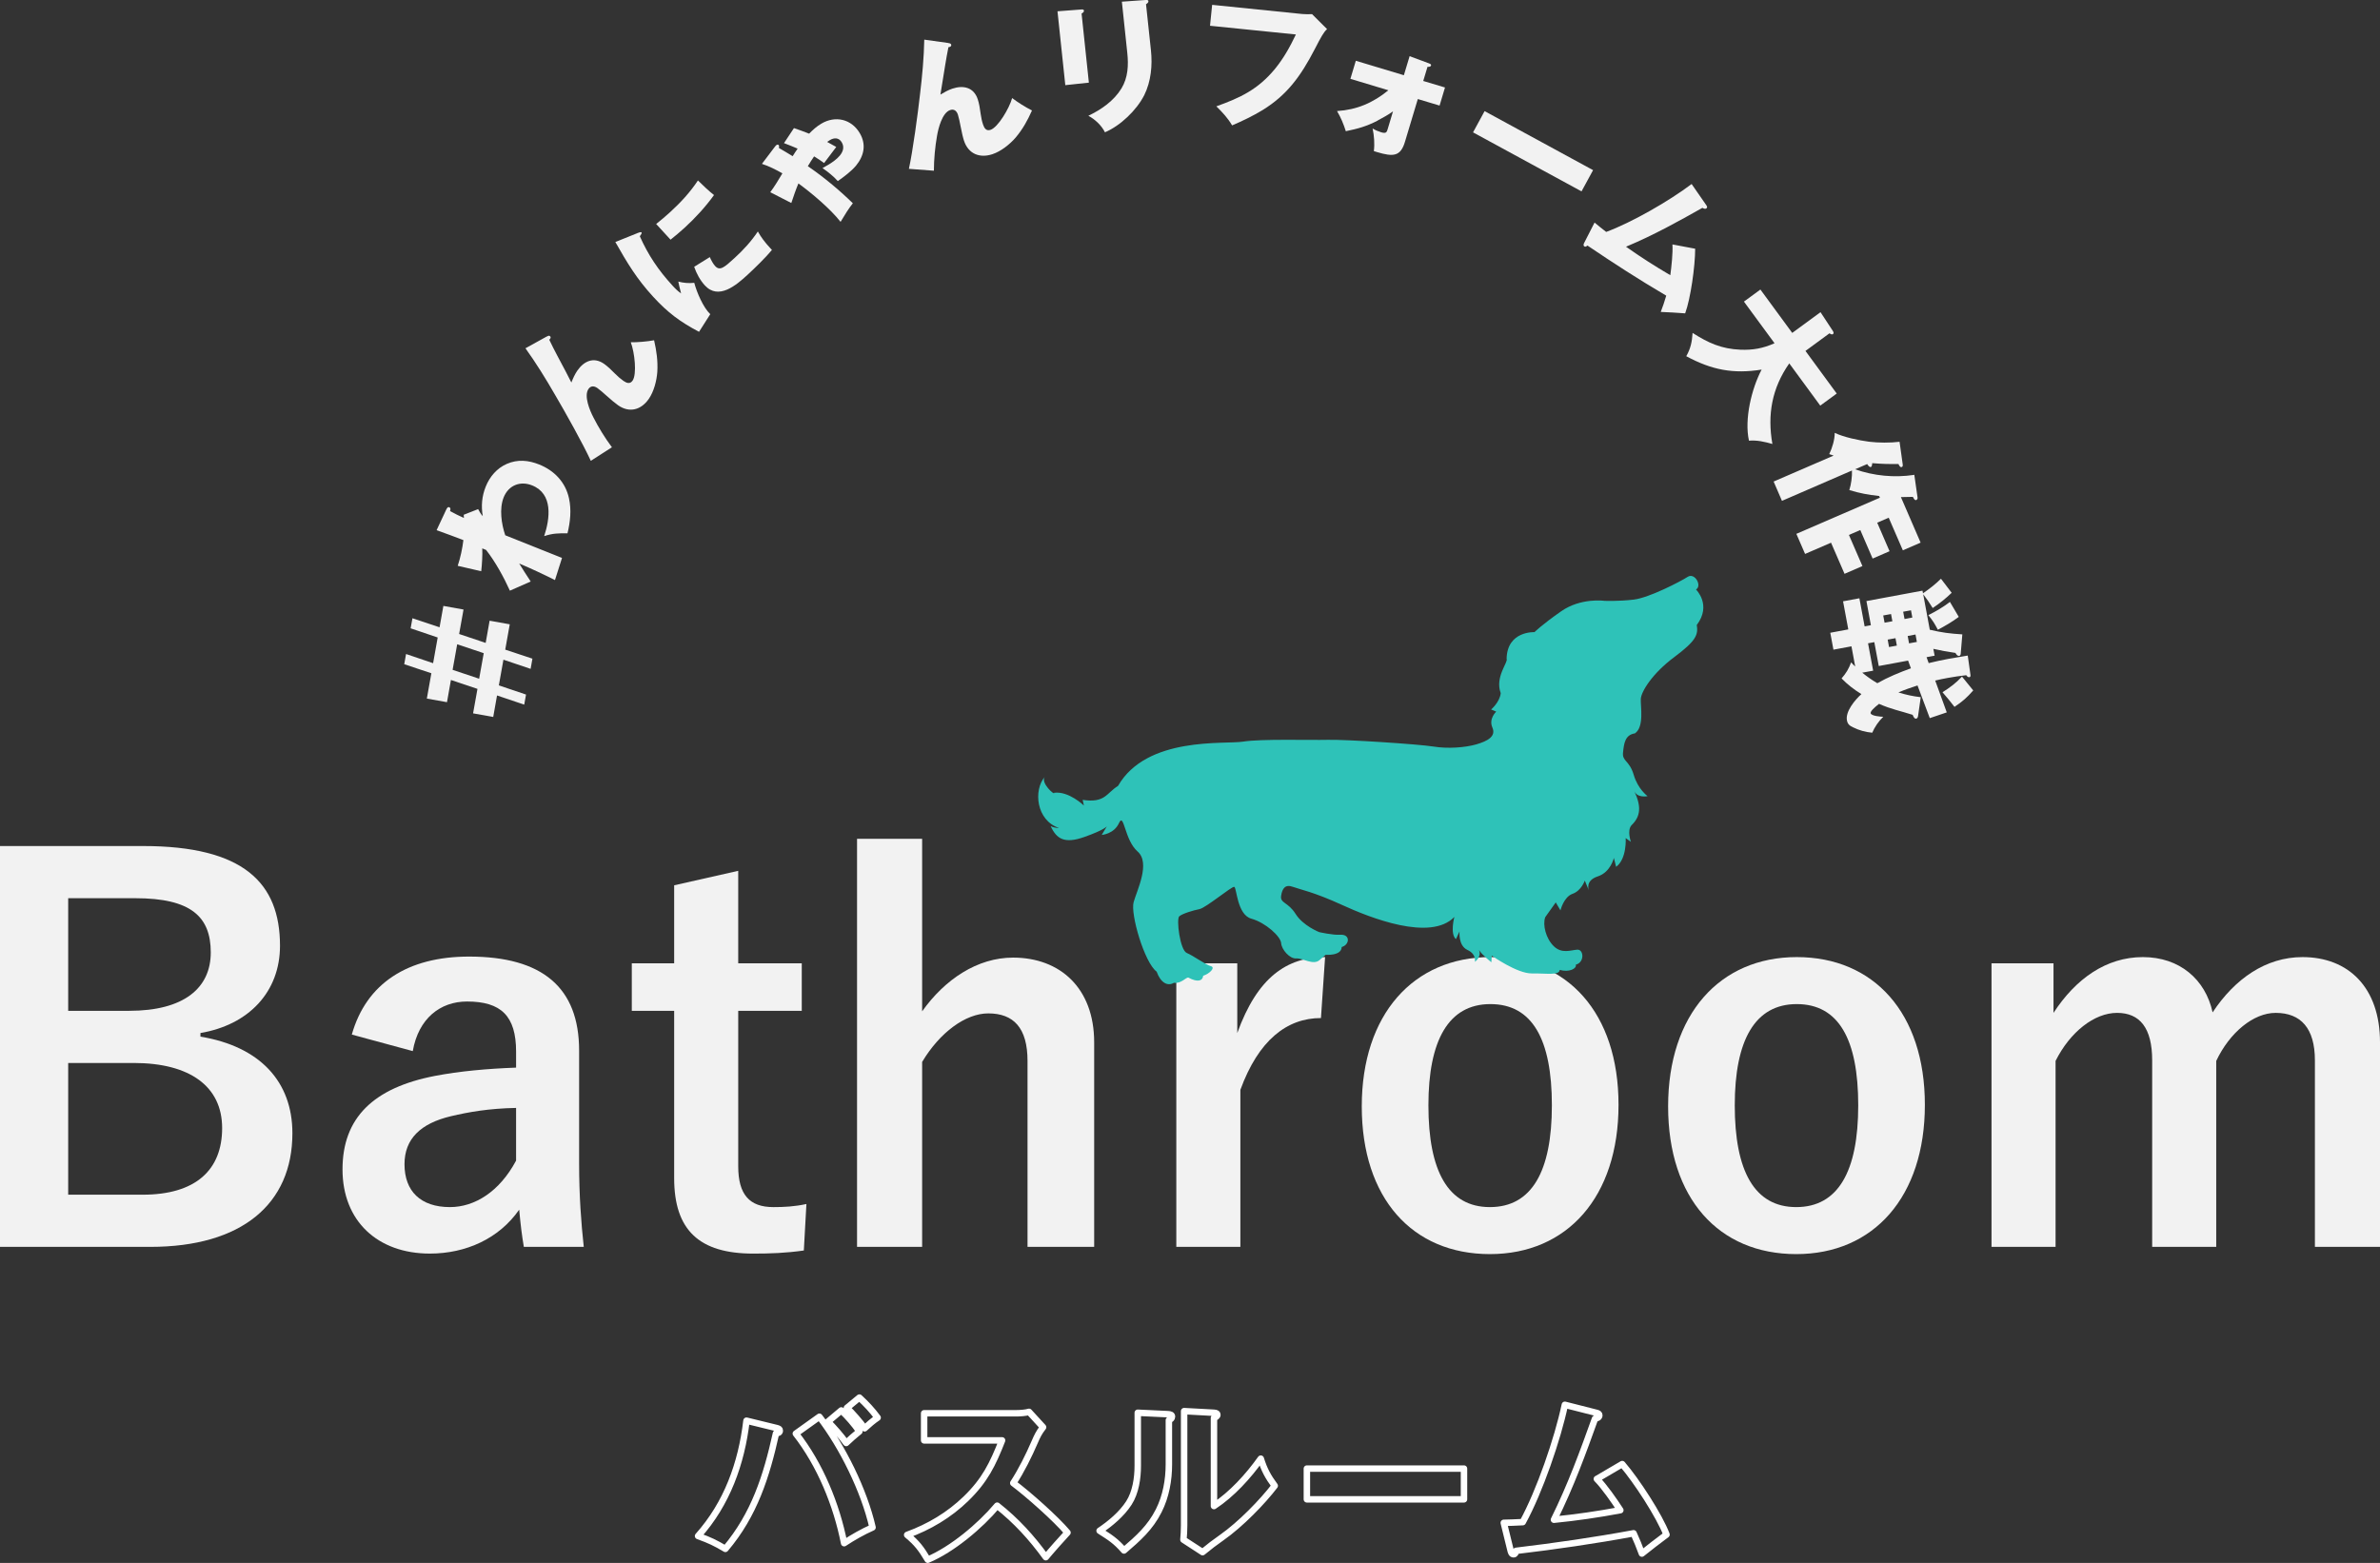 <?xml version="1.0" encoding="UTF-8"?>
<svg id="_レイヤー_2" data-name="レイヤー 2" xmlns="http://www.w3.org/2000/svg" viewBox="0 0 368.56 242.06">
  <rect x="0" y="0" width="368.56" height="242.06" fill="#333333" stroke="none"/>
  <defs>
    <style>
      .cls-1 {
        fill: #2ec2b8;
      }

      .cls-2 {
        fill: none;
        stroke: #fff;
        stroke-linecap: round;
        stroke-linejoin: round;
      }

      .cls-3 {
        fill: #f2f2f2;
      }
    </style>
  </defs>
  <g id="_デザイン" data-name="デザイン">
    <g>
      <path class="cls-3" d="M22.16,131.03c15.52,0,21.2,5.68,21.2,15.44,0,7.12-4.8,12.24-12.32,13.52v.56c9.2,1.52,14.24,6.96,14.24,14.96,0,10.96-7.84,17.6-22,17.6H0v-62.08h22.16ZM10.56,156.55h9.44c8.48,0,12.64-3.52,12.64-9.04s-3.04-8.4-11.68-8.4h-10.4v17.44ZM10.56,185.03h11.52c8.24,0,12.32-3.84,12.32-10.32s-5.04-10.08-13.68-10.08h-10.16v20.4Z"/>
      <path class="cls-3" d="M54.48,160.23c2.24-7.92,8.64-12.08,18.16-12.08,11.36,0,17.04,4.8,17.04,14.56v17.44c0,5.12.32,9.28.72,12.96h-9.28c-.32-1.92-.48-3.2-.72-5.76-3.12,4.48-8.24,6.8-13.84,6.8-8.08,0-13.52-5.04-13.52-13.04s4.8-12.64,14.32-14.48c3.76-.72,8.08-1.12,12.56-1.28v-2.48c0-5.52-2.32-7.76-7.6-7.76-4.16,0-7.52,2.64-8.4,7.68l-9.44-2.56ZM79.92,171.59c-4.24.08-7.36.64-10.08,1.28-4.72,1.12-7.2,3.52-7.2,7.44,0,4.16,2.48,6.64,7.04,6.64,3.84,0,7.68-2.4,10.24-7.2v-8.16Z"/>
      <path class="cls-3" d="M114.32,149.19h9.84v7.36h-9.84v24.08c0,4.4,1.76,6.32,5.44,6.32,1.68,0,3.28-.08,5.12-.48l-.4,7.2c-2.8.4-5.2.48-7.84.48-8.32,0-12.24-3.6-12.24-11.68v-25.92h-6.56v-7.36h6.56v-12.08l9.92-2.24v14.32Z"/>
      <path class="cls-3" d="M142.8,156.63c3.52-4.96,8.56-8.32,14.08-8.32,7.28,0,12.56,4.72,12.56,13.12v31.68h-10.32v-28.8c0-5.12-2.16-7.36-6.08-7.36-3.52,0-7.52,2.96-10.24,7.52v28.64h-10.08v-63.2h10.08v26.72Z"/>
      <path class="cls-3" d="M204.56,157.67c-5.28,0-9.68,3.44-12.48,11.12v24.32h-9.92v-43.92h9.44v10.8c3.12-8.64,7.68-11.76,13.6-11.76l-.64,9.44Z"/>
      <path class="cls-3" d="M250.64,171.11c0,14.24-7.92,23.12-19.92,23.12s-19.84-8.64-19.84-22.88,8-23.12,19.92-23.12,19.84,8.64,19.84,22.88ZM221.2,171.19c0,10.16,3.04,15.76,9.52,15.76s9.6-5.52,9.6-15.76-3.04-15.68-9.52-15.68-9.6,5.6-9.6,15.68Z"/>
      <path class="cls-3" d="M298.08,171.11c0,14.24-7.92,23.12-19.92,23.12s-19.84-8.64-19.84-22.88,8-23.12,19.92-23.12,19.84,8.64,19.84,22.88ZM268.64,171.19c0,10.16,3.04,15.76,9.52,15.76s9.6-5.52,9.6-15.76-3.04-15.68-9.52-15.68-9.6,5.6-9.6,15.68Z"/>
      <path class="cls-3" d="M318,156.87c3.44-5.28,8.16-8.64,13.84-8.64s9.68,3.44,10.8,8.56c3.44-5.2,8.24-8.56,13.92-8.56,7.12,0,12,4.72,12,13.2v31.68h-10.08v-28.88c0-4.96-2.16-7.36-6.08-7.36-3.44,0-7.12,3.04-9.2,7.44v28.8h-9.92v-28.88c0-5.04-1.92-7.36-5.44-7.36s-7.28,2.96-9.52,7.44v28.8h-9.92v-43.92h9.6v7.68Z"/>
    </g>
    <g>
      <path class="cls-3" d="M78.23,100.61l4.22,1.4-.28,1.58-4.21-1.42-.71,3.98,4.21,1.42-.28,1.56-4.21-1.42-.59,3.33-3.12-.56.68-3.79-4.11-1.38-.61,3.44-3.12-.56.7-3.92-4.2-1.4.28-1.58,4.19,1.42.71-3.98-4.19-1.42.28-1.56,4.2,1.4.59-3.31,3.12.56-.68,3.79,4.11,1.38.61-3.44,3.12.56-.7,3.92ZM70.8,99.78l-.71,3.96,4.11,1.38.71-3.96-4.11-1.38Z"/>
      <path class="cls-3" d="M71.82,79.72l2.22-.87c.17.35.47.83.72,1.09-.27-1.58-.14-3.09.46-4.58.62-1.55,1.73-2.84,3.25-3.51,1.69-.74,3.36-.58,5.03.09,2.33.93,4.07,2.74,4.61,5.23.4,1.79.2,3.66-.23,5.43-1.48-.02-2.27,0-3.61.43.9-2.72,1.41-6.55-1.88-7.86-1.84-.73-3.64-.01-4.39,1.85-.71,1.78-.35,4.13.24,5.88l8.79,3.51-1.09,3.43c-1.81-.91-3.65-1.77-5.54-2.57.4.66,1.2,1.92,1.78,2.79l-3.22,1.42c-.94-2.08-2.27-4.51-3.69-6.31l-.59-.24c.05.99-.04,2.54-.16,3.54l-3.64-.84c.41-1.21.73-2.72.88-3.98-.67-.27-3.03-1.14-4.15-1.54l1.42-3.03c.18-.4.31-.61.54-.52s.21.32.12.59c.64.35,1.45.77,2.15,1.07l-.03-.51Z"/>
      <path class="cls-3" d="M84.65,52.13c.22-.12.36-.18.49-.09.18.12.15.29.05.43-.02.04-.06.09-.13.15.38.8.79,1.61,1.24,2.46.82,1.53,1.71,3.21,2.18,4.16.26-.65.53-1.27.93-1.85,1.03-1.48,2.53-2.15,4.12-1.05.54.38,1.16.96,1.72,1.54.41.42.89.83,1.31,1.12.49.34,1.01.51,1.4-.05.69-1,.32-4.38-.28-5.94,1.03.02,2.57-.12,3.61-.31.38,1.65.6,3.2.5,4.89-.1,1.38-.53,3.05-1.32,4.19-1.18,1.7-2.98,2.22-4.75.99-.43-.3-1.11-.87-1.77-1.46-.51-.46-1.08-.96-1.44-1.21-.47-.33-1.01-.4-1.38.14-.75,1.09.22,3.36.76,4.4.77,1.52,1.82,3.24,2.87,4.63l-3.27,2.1c-1.18-2.58-4.04-7.69-5.56-10.26-1.41-2.45-2.94-4.92-4.56-7.17l3.29-1.82Z"/>
      <path class="cls-3" d="M98.65,36.12c.24-.1.6-.22.69-.13.1.11-.1.39-.26.6,1.3,2.92,2.87,5.25,5.04,7.62.47.52.77.81,1.35,1.24-.23-.9-.36-1.46-.43-1.84.79.21,1.64.29,2.47.19.39,1.47,1.38,3.81,2.48,4.86l-1.74,2.73c-2.94-1.55-4.84-2.97-7.1-5.43-2.56-2.79-4.01-5.22-5.86-8.48l3.36-1.35ZM103.79,32.84c1.61-1.47,3.08-3.06,4.29-4.89.66.65,1.76,1.7,2.49,2.26-1.33,1.84-2.88,3.53-4.55,5.06-.7.64-1.44,1.26-2.18,1.85l-2.23-2.43c.74-.59,1.49-1.21,2.18-1.85ZM109.92,39.82c.18.43.51,1.05.83,1.39.74.81,1.46.16,3-1.25,1.35-1.23,2.59-2.58,3.61-4.11.48.88,1.15,1.75,1.84,2.49l.34.37c-.99,1.2-2.65,2.81-3.81,3.88-1.7,1.56-4.45,3.93-6.58,1.61-.74-.81-1.29-1.83-1.65-2.88l2.43-1.51Z"/>
      <path class="cls-3" d="M121.41,22.16l1.54-2.32c.77.26,1.65.58,2.35.86.57-.59,1.19-1.14,1.89-1.55,2.16-1.28,4.65-.73,5.95,1.47,1.04,1.76.67,3.51-.59,5.05-.74.87-1.87,1.72-2.81,2.38-.64-.74-1.58-1.47-2.37-2.02.54-.29.73-.41.88-.5,1.1-.65,2.99-1.99,2.1-3.49-.44-.74-1.16-.75-1.84-.34-.15.09-.28.17-.42.28.48.25.93.5,1.41.78-.41.52-1.48,1.95-1.88,2.49-.49-.35-1.01-.71-1.55-1.03-.29.42-.66,1-.97,1.52,2.48,1.7,4.8,3.63,6.97,5.74-.64.81-1.25,1.78-1.9,2.88-1.61-2.04-4.42-4.41-6.53-5.95-.37.88-.75,1.98-1.1,3.03l-3.26-1.67c.66-.87,1.34-2.02,1.88-2.92-1.04-.59-2.06-1.11-3.17-1.47l1.95-2.58c.18-.26.27-.31.33-.35.13-.08.27-.06.35.07.04.08.04.15,0,.4.7.4,1.41.83,2.13,1.27.11-.2.64-.99.77-1.17-.62-.27-1.42-.59-2.11-.85Z"/>
      <path class="cls-3" d="M146.84,6.67c.24.03.4.08.45.22.07.21-.06.32-.22.38-.04.01-.1.03-.2.04-.17.87-.34,1.76-.49,2.71-.27,1.71-.57,3.6-.75,4.63.6-.36,1.18-.69,1.85-.92,1.71-.57,3.32-.2,3.93,1.64.21.63.35,1.46.45,2.26.08.58.21,1.2.38,1.68.19.56.5,1.02,1.15.8,1.15-.38,2.89-3.3,3.35-4.92.81.63,2.13,1.45,3.07,1.92-.69,1.55-1.44,2.91-2.54,4.21-.9,1.04-2.26,2.12-3.58,2.56-1.96.65-3.71-.02-4.4-2.06-.17-.5-.36-1.36-.53-2.23-.13-.67-.28-1.41-.42-1.83-.18-.54-.56-.93-1.19-.72-1.25.42-1.84,2.82-2.04,3.97-.3,1.68-.49,3.69-.49,5.43l-3.87-.29c.61-2.78,1.39-8.58,1.72-11.54.34-2.8.61-5.7.66-8.47l3.72.52Z"/>
      <path class="cls-3" d="M167.42,1.46c.37-.02.43.09.44.2.02.2-.21.35-.37.44l1.13,10.7-3.65.39-1.21-11.44,3.67-.28ZM177.4,0c.15-.02.42-.02.44.17.02.2-.14.35-.37.48l.76,7.13c.25,2.34.02,4.82-1.03,6.95-1.19,2.34-3.68,4.73-6.09,5.76-.53-1.07-1.54-2.01-2.57-2.56,2.02-.97,3.94-2.3,5.13-4.24,1.02-1.68,1.1-3.61.9-5.49l-.84-7.94,3.69-.26Z"/>
      <path class="cls-3" d="M201.66,2.17c.33.03,1.19.05,1.52.02l2.33,2.32c-.48.39-.94,1.21-1.9,3.08-2.23,4.31-4.35,7.14-8.06,9.44-1.53.93-3.11,1.69-4.75,2.39-.66-1.13-1.5-2.03-2.44-2.95,3.74-1.34,6.43-2.62,9.03-5.74,1.39-1.69,2.36-3.45,3.29-5.39l-13.3-1.35.33-3.24,13.96,1.42Z"/>
      <path class="cls-3" d="M213.34,18.68c-1.76.9-3.04,1.25-4.93,1.64-.34-1.09-.78-2.14-1.36-3.12,3.07-.2,5.57-1.27,7.95-3.22l-5.88-1.77.84-2.8,7.44,2.24.89-2.95,2.94,1.09c.37.14.42.22.37.36-.06.21-.36.21-.54.2l-.66,2.19,3.37,1.01-.84,2.8-3.37-1.01-1.99,6.62c-.68,2.28-1.81,2.35-4.34,1.59l-.48-.15c.15-1.12.04-2.42-.19-3.5.45.27.83.43,1.34.59.76.23.86-.02,1.01-.55l.81-2.7c-.65.49-1.65,1.04-2.38,1.42Z"/>
      <path class="cls-3" d="M246.7,26.35l-1.79,3.29-16.8-9.14,1.79-3.29,16.8,9.14Z"/>
      <path class="cls-3" d="M259,37.86l3.51.66c0,2.7-.71,7.74-1.55,10.01-.71-.06-3.17-.21-3.78-.22.32-.83.6-1.66.85-2.52-4.17-2.45-8.2-5.05-12.2-7.76-.18.14-.34.26-.51.11-.18-.16-.06-.4.02-.56l1.59-3.11c.35.3,1.19.98,1.8,1.45,4-1.48,9.83-4.84,13.23-7.42l2.24,3.23c.16.22.21.36.1.49-.19.22-.48.08-.67-.03-3.75,2.11-7.48,4.2-11.83,6.02,2.22,1.57,4.5,3.03,6.86,4.41.18-1.35.41-3.43.33-4.75Z"/>
      <path class="cls-3" d="M274.46,68.76c-1.18-.34-2.39-.62-3.62-.51-.74-3.31.4-8.04,1.96-11.01-4.42.71-7.75.04-11.67-2.07.69-1.22.89-2.24.98-3.61,2.42,1.55,4.47,2.48,7.39,2.6,1.94.08,3.51-.2,5.3-1l-4.74-6.45,2.55-1.87,4.93,6.72,4.38-3.21,1.9,2.89c.11.19.21.36.02.51-.14.1-.35,0-.53-.13l-3.72,2.73,4.84,6.6-2.55,1.87-4.8-6.54c-2.68,3.82-3.42,7.94-2.61,12.5Z"/>
      <path class="cls-3" d="M296.44,73.5l.51,3.57c.02.16-.06.31-.2.37-.18.08-.31-.06-.53-.49-.26.02-1.59.04-1.85.04l3.05,7.05-2.75,1.19-2.19-5.05-1.78.77,1.91,4.42-2.62,1.14-1.91-4.42-1.76.76,2.09,4.82-2.77,1.2-2.09-4.82-4.02,1.74-1.35-3.11,12.94-5.6-.12-.26c-1.74-.2-2.93-.41-4.62-.92.29-.89.45-2.11.41-3.03l-10.84,4.7-1.29-2.99,9.29-4.02c-.16-.05-.45-.14-.68-.23.46-.92.86-2.27.85-3.29,1.39.67,3.77,1.17,5.31,1.37,1.42.18,3.32.19,4.73.01l.49,3.51c.02.16.02.33-.14.4-.26.11-.44-.29-.52-.47-1.48.02-2.56,0-4.06-.13l-.02.18c-.04.3-.1.38-.18.41-.22.1-.49-.29-.58-.45l-1.88.81c2.91,1.02,6.06,1.33,9.12.87Z"/>
      <path class="cls-3" d="M297.44,107.99l-.41,2.87c-.03.19-.08.4-.3.44-.24.04-.4-.22-.54-.59-1.9-.61-3.31-.86-5.21-1.7-.8.62-1.35,1.17-1.3,1.45.08.43,1.6.55,1.96.55-.71.67-1.34,1.59-1.71,2.47-1.05-.1-2.02-.36-2.98-.84-.51-.24-.83-.47-.94-1.08-.26-1.38,1.27-3.19,2.24-4.06-1.09-.67-2.18-1.5-3.07-2.43.7-.8,1.11-1.48,1.48-2.49.2.23.42.46.63.64l-.58-3.12-2.79.52-.49-2.62,2.79-.52-.81-4.35,2.53-.47.81,4.35.97-.18-.69-3.74,8.68-1.61.08.41c.97-.67,1.93-1.41,2.78-2.26l1.66,2.18c-.95.91-1.83,1.61-2.94,2.36-.6-.96-.82-1.28-1.47-2.14l1.02,5.5c1.85.44,3.13.6,5.04.72l-.25,3c-.02.16-.06.3-.23.33-.28.05-.47-.25-.58-.45-1.2-.18-2.31-.38-3.43-.64l.2,1.06-1.25.23.33.92c1.05-.26,2.08-.48,3.12-.67.97-.18,1.95-.34,2.93-.5l.41,2.92c.03.17.05.39-.16.43-.22.04-.39-.17-.48-.31-.96.11-1.92.25-2.85.42-.84.16-1.17.22-1.96.41l1.79,4.93-2.63.89-1.9-5.06c-.99.32-1.98.66-2.96,1.08,1.28.39,2.17.58,3.47.74ZM295.92,103.5l-.44-1.19-4.54.84-.69-3.7-.97.18.79,4.24-1.69.31c.74.6,1.51,1.15,2.34,1.63,1.66-.94,3.43-1.67,5.21-2.31ZM292.84,95.1l-1.21.22.21,1.12,1.21-.22-.21-1.12ZM293.53,98.84l-1.21.22.21,1.15,1.21-.22-.21-1.15ZM294.93,95.87l1.21-.23-.21-1.12-1.21.22.21,1.13ZM295.63,99.64l1.21-.22-.21-1.15-1.21.23.21,1.15ZM300.09,97.53c-.58-1.08-.71-1.3-1.47-2.26,1.19-.6,2.28-1.23,3.34-2.05l1.37,2.32c-1.04.78-2.07,1.37-3.23,1.99ZM302.67,109.48c-.59-.76-1.2-1.52-1.86-2.27,1.16-.73,2.07-1.41,3.02-2.42l1.74,2.14c-1.02,1.15-1.63,1.69-2.91,2.55Z"/>
    </g>
    <g>
      <path class="cls-2" d="M120.2,221.15c.42.11.56.17.56.42,0,.34-.31.39-.59.42-1.48,6.66-3.36,12.6-7.84,17.89-1.62-.95-2.38-1.32-4.23-1.99,4.48-5.01,6.72-11.23,7.5-17.86l4.59,1.12ZM126.89,219.42c3.58,4.65,6.92,11.42,8.23,17.14-1.51.67-3.05,1.54-4.4,2.44-1.18-5.96-3.72-12.18-7.48-16.97l3.64-2.6ZM130.28,218.44c.98.92,2.04,2.13,2.8,3.25-.7.56-1.4,1.18-2.04,1.79-.9-1.23-1.76-2.21-2.83-3.3l2.07-1.74ZM135.91,219.56c-.64.42-1.46,1.12-2.02,1.65-.59-.87-1.99-2.46-2.74-3.16l1.93-1.6c1.09,1.01,1.93,1.9,2.83,3.11Z"/>
      <path class="cls-2" d="M165.31,237.36c-.76.81-2.6,2.88-3.36,3.81-2.18-3.02-4.59-5.66-7.53-7.98-2.63,3.14-6.97,6.78-10.75,8.37-1.04-1.74-1.65-2.55-3.19-3.84,3.39-1.23,6.5-3.08,9.1-5.6,2.94-2.86,4.14-5.32,5.6-9.04h-12.07v-4.2h14.31c.48,0,1.46-.06,1.93-.22l2.18,2.38c-.62.78-.9,1.37-1.29,2.27-.92,2.13-2.07,4.45-3.33,6.38,2.35,1.76,6.61,5.54,8.4,7.67Z"/>
      <path class="cls-2" d="M180.85,219.02c.45.03.64.11.64.39s-.22.42-.48.53v6.83c0,2.46-.45,4.98-1.57,7.2-1.32,2.63-3.19,4.28-5.38,6.16-1.26-1.46-2.18-2.04-3.78-3.05,1.68-1.12,3.44-2.6,4.54-4.31,1.04-1.62,1.37-3.84,1.37-5.74v-8.23l4.65.22ZM187.99,218.8c.42.03.53.14.53.31,0,.25-.25.39-.53.5v13.64c2.77-1.82,5.32-4.62,7.25-7.34.53,1.71,1.12,2.8,2.16,4.2-1.88,2.46-5.26,5.96-8.23,8.04-1.15.81-1.82,1.32-2.94,2.24l-2.97-1.93c.06-.64.11-1.46.11-2.21v-17.7l4.62.25Z"/>
      <path class="cls-2" d="M226.71,227.45v4.76h-24.33v-4.76h24.33Z"/>
      <path class="cls-2" d="M247.29,229.05l3.92-2.3c2.24,2.6,5.77,8.04,6.86,10.92-.73.53-3.22,2.44-3.81,2.94-.39-1.06-.81-2.1-1.29-3.14-6.05,1.12-12.1,1.99-18.2,2.72-.06.28-.11.53-.39.53-.31,0-.39-.34-.45-.56l-1.06-4.31c.59,0,1.96-.06,2.94-.11,2.6-4.76,5.4-12.85,6.52-18.17l4.84,1.23c.34.08.5.17.5.39,0,.36-.39.48-.67.53-1.85,5.15-3.7,10.28-6.36,15.65,3.44-.34,6.86-.84,10.28-1.48-.95-1.46-2.46-3.64-3.64-4.84Z"/>
    </g>
    <path class="cls-1" d="M239.29,142.05c-.43,1.18.1,3.32,1.34,4.51,1.24,1.19,2.6.59,3.62.52,1.02-.07,1.16,1.97-.22,2.32.17.63-1.07,1.23-2.5.81-.06.9-2.01.52-4.31.55-2.3.03-6.21-2.76-6.21-2.76l-.06,1.03s-1.49-1.17-1.92-1.91c.46,1.12-.64,1.84-.64,1.84,0,0,.3-1.17-1.15-1.84-1.45-.67-1.22-2.86-1.22-2.86l-.56,1.19c-.95-.83-.24-3.44-.24-3.44-3.7,3.84-13.04.14-17.4-1.86-4.36-2-6.43-2.37-7.61-2.8-1.18-.43-1.65.24-1.82,1.4-.17,1.16,1.09.95,2.24,2.79,1.15,1.84,3.65,2.82,3.65,2.82,0,0,2.17.49,3.23.41,1.65-.12,1.51,1.56.26,1.9-.03,1.41-2.48,1.2-2.48,1.2l-.96.83c-.97.84-2.58-.33-3.6-.26-1.02.07-2.27-1.38-2.34-2.39s-2.4-3.16-4.61-3.77c-2.22-.61-2.26-4.83-2.65-4.93-.39-.1-4.38,3.25-5.39,3.45-1.01.2-2.64.7-3.12,1.11-.49.42.11,5.24,1.16,5.68,1.05.44,2.94,1.84,3.72,2.04.78.2-.17,1.17-1.18,1.49-.07.77-.82,1.08-2.28.29-.39-.1-1.09.97-2.25.8-.98.58-2.05.01-2.68-1.73-1.89-1.4-4.08-8.93-3.56-10.76.51-1.83,2.65-6.07.61-7.85-2.04-1.78-2.09-6.12-2.87-4.41-.77,1.72-2.68,1.85-2.68,1.85l.8-1.34s-.34.54-3.47,1.65c-3.12,1.11-4.33.3-5.24-1.68.66.34,1.3.29,1.3.29-3.54-1.16-3.99-5.87-2.21-7.91-.7.94,1.61,2.96,1.45,2.46,2.28-.29,4.61,1.98,4.61,1.98l-.19-.88c3.49.52,3.64-1.02,5.48-2.17,4.45-7.73,16.57-6.4,19.35-6.85,2.78-.45,10.35-.21,13.16-.28,2.81-.07,14.12.68,16.32,1.04,2.2.36,4.87.17,6.63-.33,1.76-.51,3.11-1.24,2.51-2.61-.61-1.36.59-2.47.59-2.47l-.79-.33s1.33-1.11,1.49-2.53c-.94-2.49,1.2-4.82.91-5.31.08-4.36,4.32-4.14,4.32-4.14,0,0,1.08-1.1,4.13-3.23,3.05-2.13,6.67-1.62,6.67-1.62,0,0,2.18.1,4.59-.19,2.41-.3,7.23-2.81,8.33-3.52,1.1-.71,2.27,1.38,1.29,1.96,0,0,2.47,2.39.12,5.49.24,1.52-.09,2.44-3.49,4.98-3.41,2.54-5.13,5.35-5.18,6.5-.05,1.16.56,4.31-.91,5.31-1.52.23-1.69,1.52-1.84,2.94-.16,1.42.98,1.21,1.65,3.47.67,2.26,2.15,3.31,2.15,3.31,0,0-1.64.37-2.11-.88,1.19,2.47,1.05,4.02-.39,5.4-.71.82-.08,2.56-.08,2.56l-.81-.58s.22,3.18-1.48,4.45l-.35-1.38s-.49,2.21-2.49,2.86c-2,.65-1.39,2.14-1.39,2.14l-.62-1.49s-.53,1.57-1.9,2.05c-1.37.48-1.87,2.56-1.87,2.56l-.73-1.23-1.63,2.29Z"/>
  </g>
</svg>